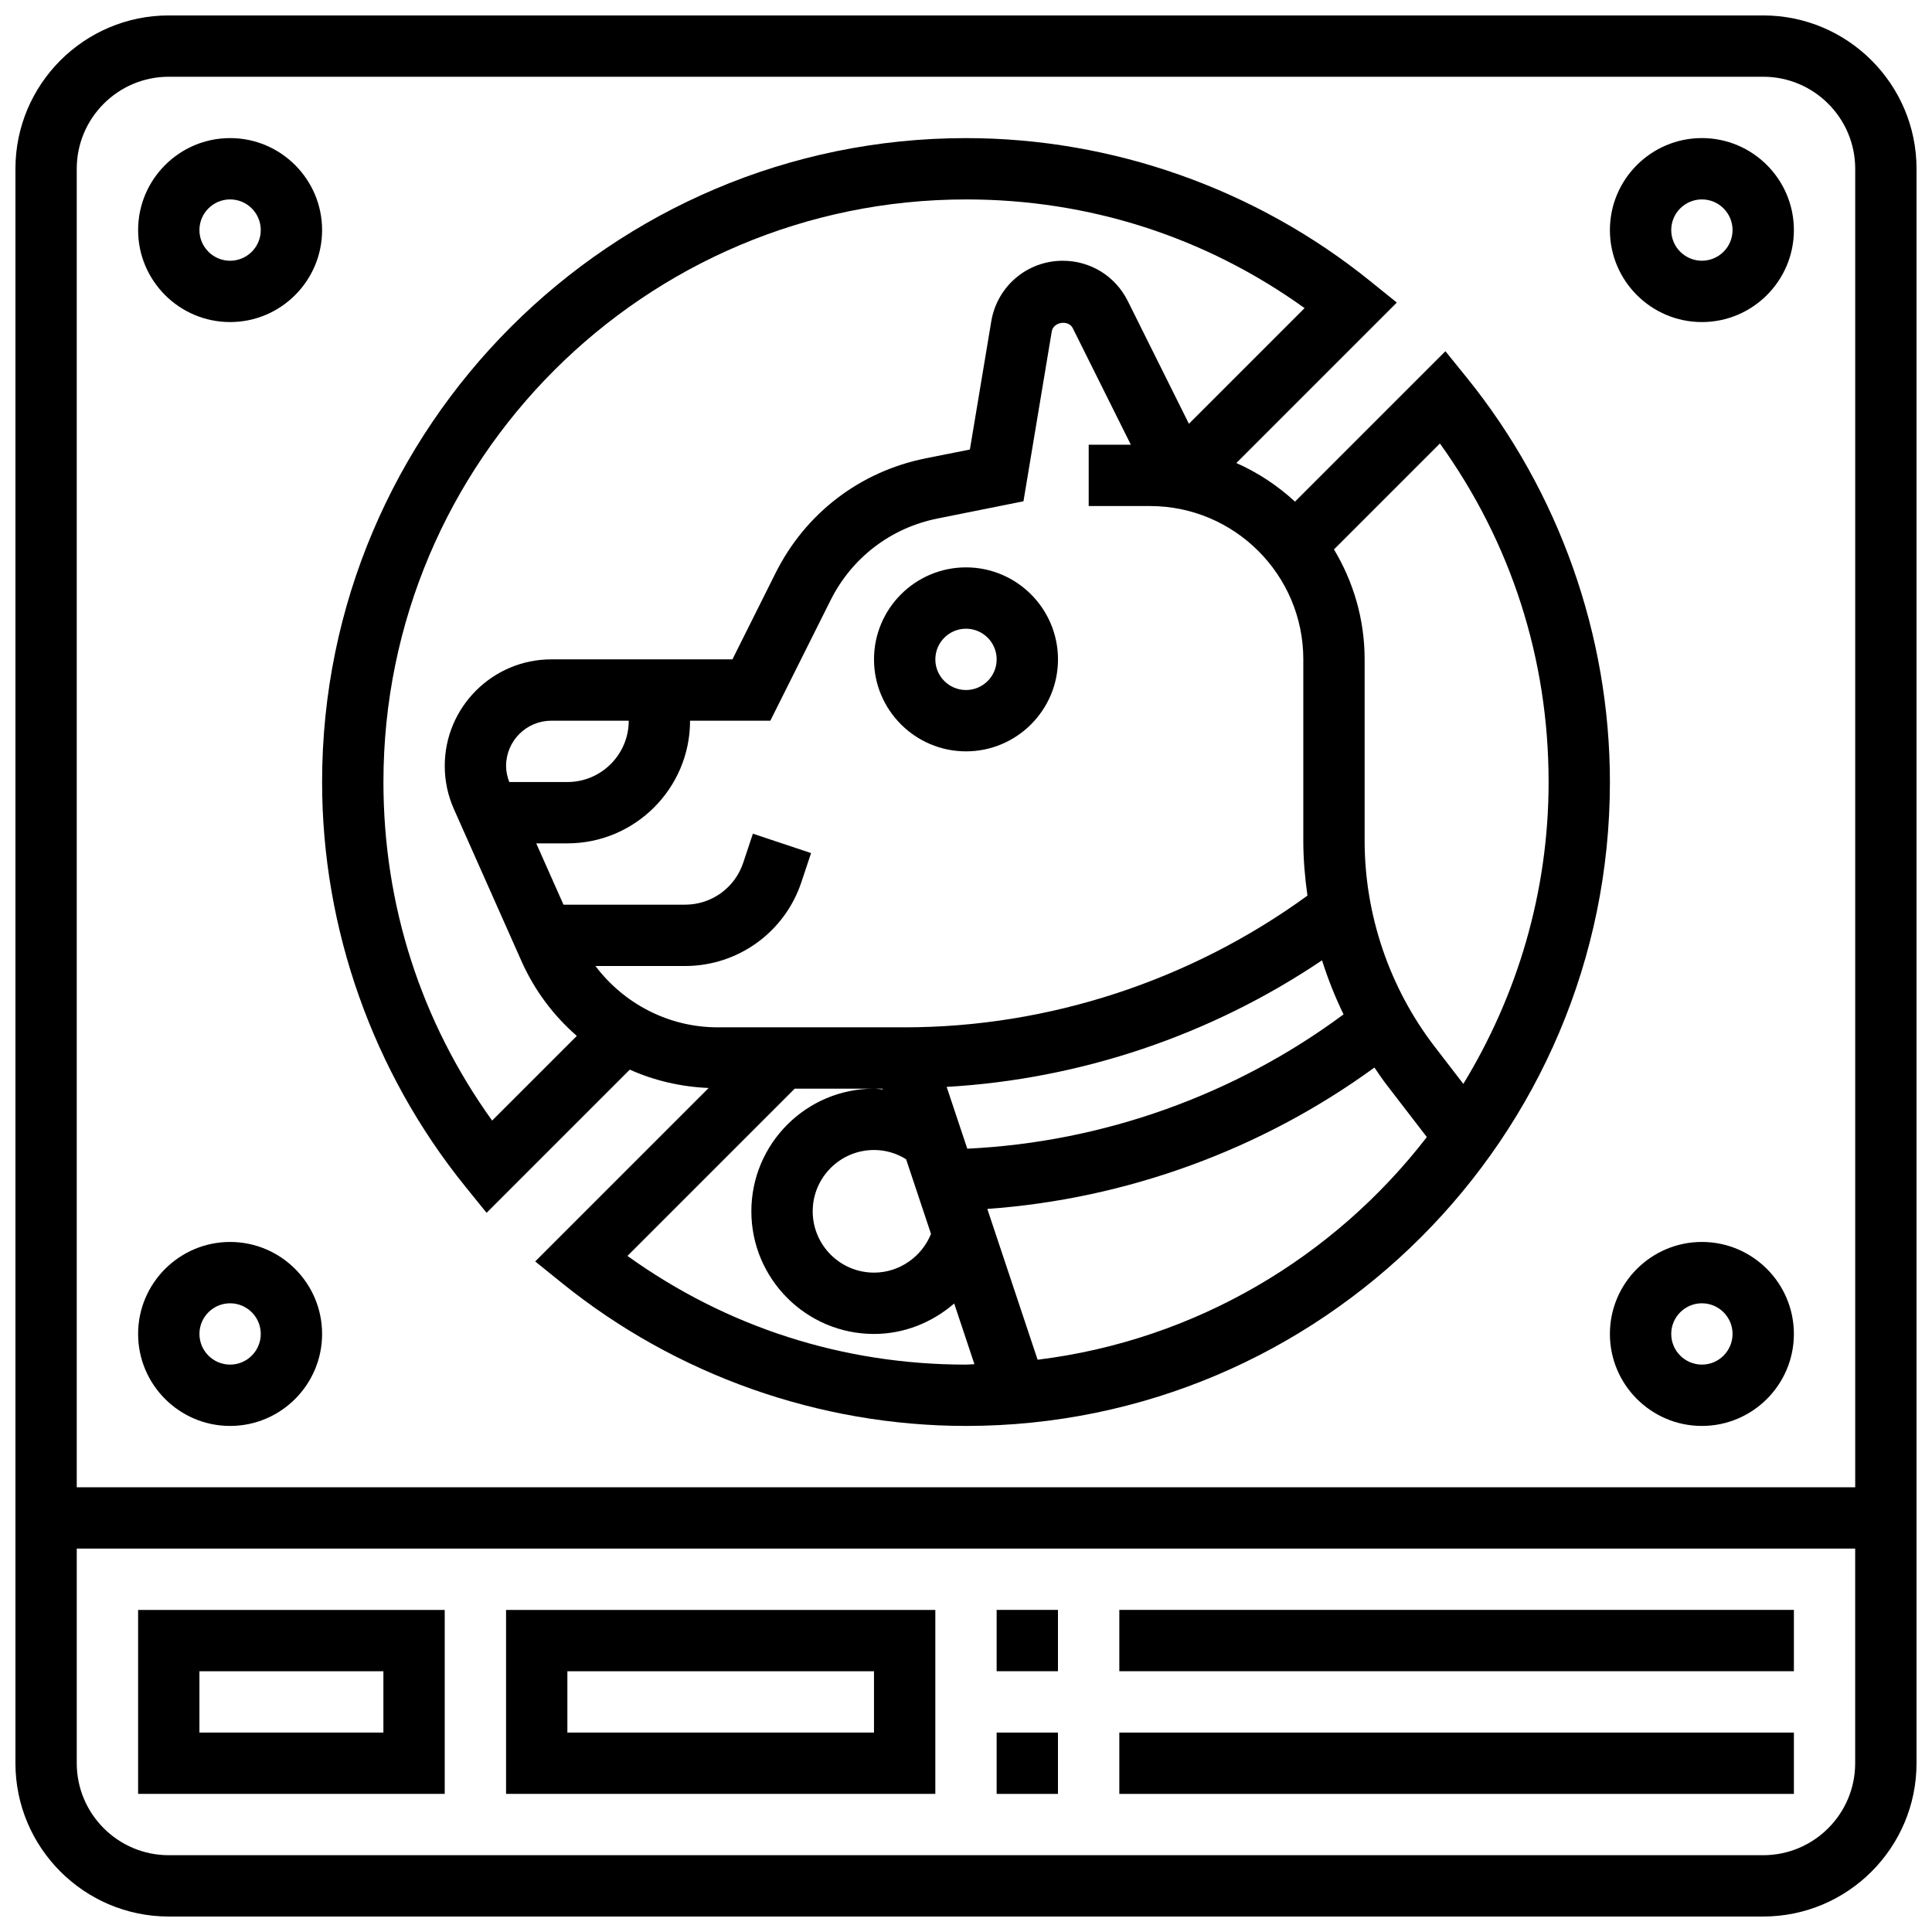 <?xml version="1.0" encoding="UTF-8"?>
<!-- Uploaded to: ICON Repo, www.svgrepo.com, Generator: ICON Repo Mixer Tools -->
<svg width="800px" height="800px" version="1.1" viewBox="144 144 512 512" xmlns="http://www.w3.org/2000/svg">
 <defs>
  <clipPath id="a">
   <path d="m148.09 148.09h503.81v503.81h-503.81z"/>
  </clipPath>
 </defs>
 <g clip-path="url(#a)">
  <path d="m611.27 148.09h-422.55c-22.402 0-40.629 18.227-40.629 40.629v422.55c0 22.402 18.227 40.629 40.629 40.629h422.55c22.402 0 40.629-18.227 40.629-40.629v-422.55c0-22.402-18.227-40.629-40.629-40.629zm-422.55 16.25h422.55c13.441 0 24.379 10.938 24.379 24.379v349.42h-471.31v-349.42c0-13.438 10.941-24.379 24.379-24.379zm422.55 471.31h-422.55c-13.441 0-24.379-10.938-24.379-24.379v-56.883h471.3v56.883c0.004 13.441-10.934 24.379-24.375 24.379z"/>
 </g>
 <path d="m180.6 619.4h81.258v-48.754h-81.258zm16.25-32.504h48.754v16.25l-48.754 0.004z"/>
 <path d="m278.11 619.4h113.76v-48.754h-113.76zm16.25-32.504h81.258v16.25l-81.258 0.004z"/>
 <path d="m408.12 570.64h16.25v16.25h-16.25z"/>
 <path d="m408.12 603.15h16.25v16.25h-16.25z"/>
 <path d="m440.63 570.64h178.77v16.25h-178.77z"/>
 <path d="m440.63 603.15h178.77v16.25h-178.77z"/>
 <path d="m204.98 229.35c13.441 0 24.379-10.938 24.379-24.379-0.004-13.438-10.941-24.375-24.379-24.375-13.441 0-24.379 10.938-24.379 24.379 0 13.438 10.938 24.375 24.379 24.375zm0-32.504c4.477 0 8.125 3.641 8.125 8.125 0 4.488-3.648 8.129-8.125 8.129-4.477 0-8.129-3.641-8.129-8.125 0-4.488 3.652-8.129 8.129-8.129z"/>
 <path d="m595.02 229.35c13.441 0 24.379-10.938 24.379-24.379s-10.938-24.379-24.379-24.379c-13.441 0-24.379 10.938-24.379 24.379s10.938 24.379 24.379 24.379zm0-32.504c4.477 0 8.125 3.641 8.125 8.125s-3.648 8.125-8.125 8.125c-4.477 0-8.125-3.641-8.125-8.125-0.004-4.484 3.644-8.125 8.125-8.125z"/>
 <path d="m204.98 521.89c13.441 0 24.379-10.938 24.379-24.379 0-13.441-10.938-24.379-24.379-24.379-13.441 0-24.379 10.938-24.379 24.379 0 13.441 10.938 24.379 24.379 24.379zm0-32.504c4.477 0 8.125 3.641 8.125 8.125 0 4.484-3.648 8.125-8.125 8.125-4.477 0-8.125-3.641-8.125-8.125-0.004-4.484 3.648-8.125 8.125-8.125z"/>
 <path d="m595.02 473.13c-13.441 0-24.379 10.938-24.379 24.379 0 13.441 10.938 24.379 24.379 24.379 13.441 0 24.379-10.938 24.379-24.379-0.004-13.441-10.941-24.379-24.379-24.379zm0 32.504c-4.477 0-8.125-3.641-8.125-8.125s3.648-8.125 8.125-8.125c4.477 0 8.125 3.641 8.125 8.125s-3.648 8.125-8.125 8.125z"/>
 <path d="m400 294.36c-13.441 0-24.379 10.938-24.379 24.379 0 13.441 10.938 24.379 24.379 24.379s24.379-10.938 24.379-24.379c-0.004-13.441-10.941-24.379-24.379-24.379zm0 32.504c-4.477 0-8.125-3.641-8.125-8.125s3.648-8.125 8.125-8.125 8.125 3.641 8.125 8.125-3.648 8.125-8.125 8.125z"/>
 <path d="m267.27 458.39 5.68 7.019 37.949-37.949c6.492 2.918 13.57 4.559 20.906 4.867l-45.969 45.969 7.027 5.672c30.246 24.453 68.301 37.918 107.14 37.918 94.098 0 170.64-76.555 170.64-170.64 0-38.832-13.465-76.887-37.914-107.15l-5.68-7.019-39.859 39.859c-4.566-4.199-9.793-7.688-15.547-10.23l42.523-42.523-7.027-5.672c-30.254-24.445-68.309-37.91-107.14-37.91-94.098 0-170.64 76.555-170.64 170.64-0.004 38.836 13.461 76.887 37.914 107.15zm43.012 18.438 44.324-44.324h23.281l0.066 0.203c-0.781-0.059-1.543-0.203-2.332-0.203-17.926 0-32.504 14.578-32.504 32.504 0 17.926 14.578 32.504 32.504 32.504 8.012 0 15.465-3.062 21.25-8.078l5.363 16.09c-0.758 0.008-1.48 0.113-2.234 0.113-32.609 0-63.441-9.93-89.719-28.809zm189.77-64.008c-28.832 21.41-63.855 33.895-99.715 35.59l-5.461-16.375c35.461-2.031 70.039-13.691 99.477-33.543 1.547 4.91 3.453 9.688 5.699 14.328zm-109.33 58.168c-2.422 6.07-8.402 10.27-15.098 10.27-8.965 0-16.25-7.289-16.25-16.25 0-8.965 7.289-16.25 16.25-16.25 3.062 0 5.949 0.863 8.5 2.445zm28.254 33.355-13.328-39.965c36.867-2.625 72.695-15.691 102.59-37.469 1 1.453 1.973 2.926 3.047 4.332l10.84 14.09c-24.586 31.855-61.258 53.844-103.15 59.012zm135.42-153.1c0 29.309-8.363 56.637-22.598 80l-7.621-9.906c-11.953-15.543-18.535-34.898-18.535-54.5v-48.098c0-10.66-3-20.609-8.125-29.141l28.074-28.074c18.875 26.273 28.805 57.102 28.805 89.719zm-65.008-32.504v48.098c0 4.867 0.422 9.711 1.098 14.512-30.863 22.469-68.527 34.902-106.73 34.902h-49.578c-12.914 0-24.801-6.207-32.375-16.25h23.742c14.016 0 26.41-8.938 30.828-22.223l2.566-7.703-15.414-5.144-2.566 7.703c-2.203 6.644-8.395 11.113-15.402 11.113h-32.227l-7.223-16.25h8.262c17.926 0 32.504-14.578 32.504-32.504h21.273l15.961-31.918c5.648-11.297 15.984-19.195 28.375-21.672l22.746-4.559 7.5-45.02c0.43-2.543 4.43-3.144 5.574-0.844l15.383 30.875h-11.172v16.25h16.25c22.402 0.004 40.629 18.23 40.629 40.633zm-211.27 28.238c0-6.613 5.379-11.984 11.984-11.984h20.52c0 8.965-7.289 16.25-16.25 16.25h-15.414c-0.523-1.363-0.84-2.793-0.84-4.266zm121.89-150.13c32.609 0 63.438 9.93 89.719 28.805l-30.652 30.652-16.227-32.578c-3.277-6.555-9.867-10.625-17.195-10.625-9.434 0-17.406 6.754-18.957 16.066l-5.664 33.957-11.75 2.348c-17.332 3.469-31.812 14.527-39.719 30.336l-11.461 22.93h-48c-15.566 0-28.238 12.668-28.238 28.238 0 3.973 0.82 7.832 2.438 11.465l17.902 40.281c3.445 7.742 8.5 14.449 14.66 19.805l-22.445 22.438c-18.875-26.273-28.805-57.105-28.805-89.723 0-85.137 69.258-154.39 154.39-154.39z"/>
</svg>